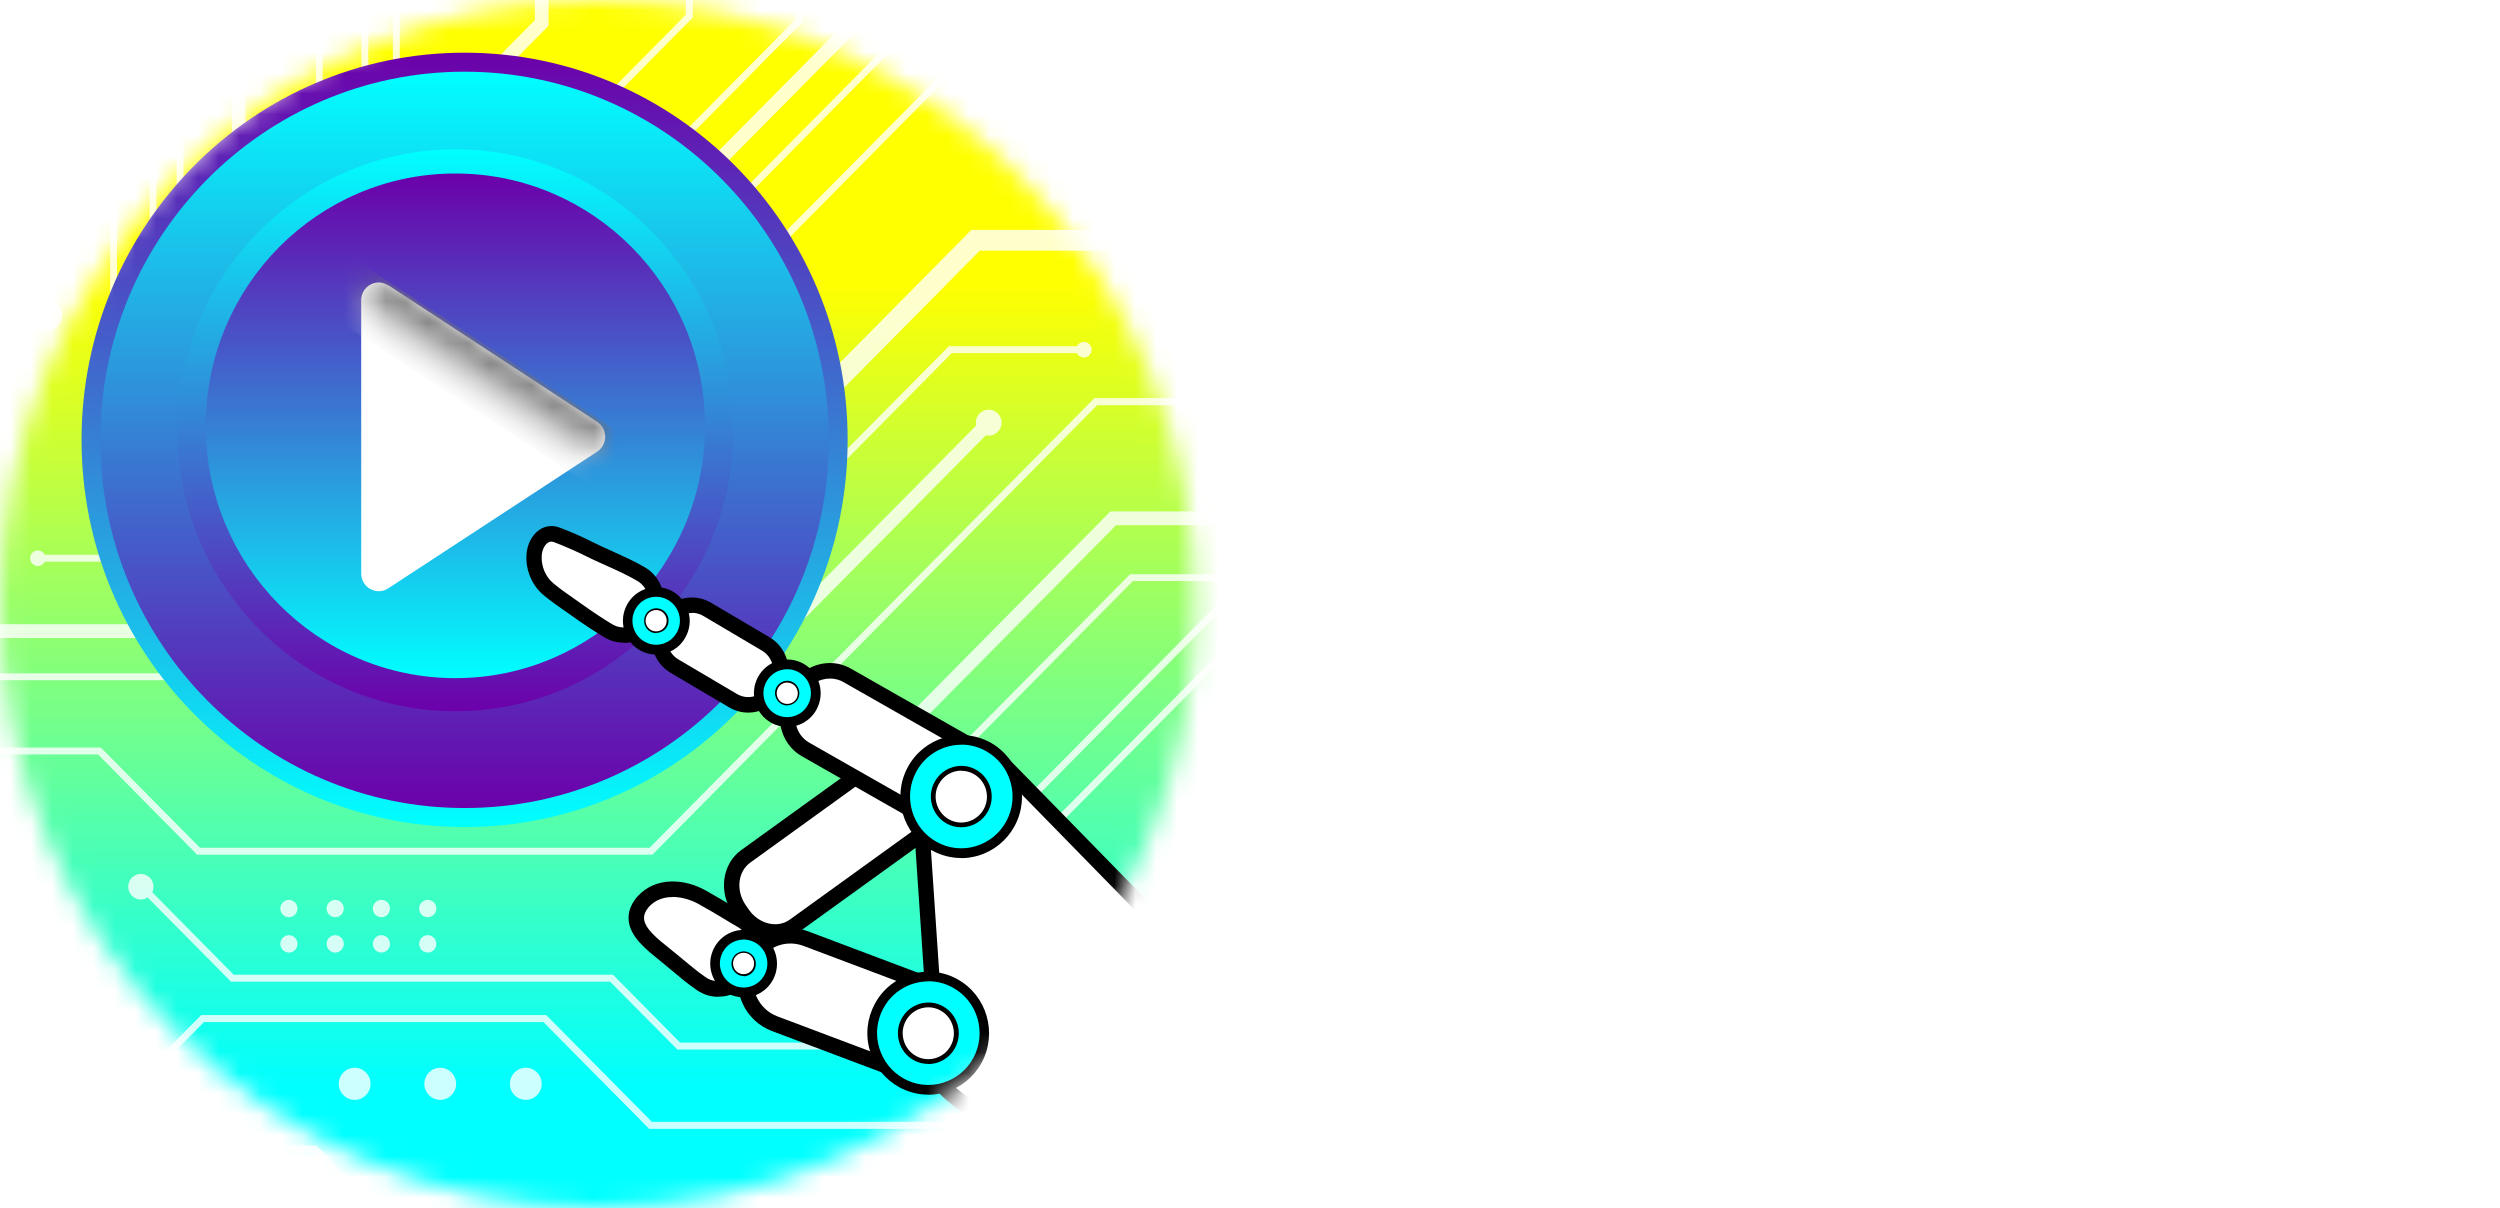 <svg width="120" height="58" viewBox="0 0 120 58" fill="none" xmlns="http://www.w3.org/2000/svg">
<path d="M87.159 41.418C87.334 41.418 87.48 41.387 87.595 41.32C87.71 41.253 87.831 41.057 87.886 40.628C87.94 40.2 87.971 39.281 87.971 38.069C88.582 38.663 89.842 39.385 90.691 39.71C90.606 40.959 90.485 42.269 90.279 42.833C90.042 43.457 89.636 43.818 89.109 44.112C88.673 44.345 87.94 44.406 87.443 44.406H85.687C84.984 44.406 84.105 44.173 83.578 43.616C83.051 43.059 82.815 42.367 82.815 40.365V35.932H81.119C80.737 40.365 79.453 43.059 74.158 44.669C73.897 43.849 73.195 42.63 72.552 41.908C69.511 42.63 66.47 43.286 64.01 43.843L63.338 40.297C64.568 40.102 66.058 39.869 67.663 39.544V30.972H63.714V27.69H67.663V25.289H65.089V24.175C64.707 24.603 64.301 24.995 63.92 25.357C63.714 24.469 63.072 22.27 62.605 21.315C64.828 19.54 67.082 16.686 68.397 13.698L70.971 15.014C70.796 15.406 70.62 15.804 70.444 16.196C72.347 17.409 74.158 18.854 75.242 20.042L74.279 21.848H77.847C77.672 21.058 77.435 20.17 77.145 19.417L79.513 18.89H74.861V15.933H80.507C80.331 15.406 80.125 14.88 79.895 14.457L82.966 13.637C83.318 14.292 83.73 15.149 84.021 15.933H89.721V18.89H84.954L87.613 19.417C87.231 20.305 86.85 21.125 86.529 21.848H90.212V24.867H74.097V22.172L73.57 23.128L73.485 23.03V25.295H70.68V27.696H74.364V30.978H70.68V38.956L74.63 38.136L74.836 40.83C76.999 39.814 77.587 38.271 77.847 35.938H75.563V26.018H89.073V35.938H86.032V40.469C86.032 40.898 86.062 41.161 86.147 41.259C86.232 41.357 86.353 41.424 86.529 41.424H87.141L87.159 41.418ZM66.191 32.221C66.688 34.027 67.1 36.36 67.246 37.873L64.907 38.595C64.847 37.022 64.441 34.652 63.998 32.845L66.191 32.221ZM72.565 22.044C71.541 21.027 70.226 20.005 68.912 19.056C68.3 20.109 67.597 21.095 66.894 22.044H72.571H72.565ZM71.014 37.279C71.426 35.834 71.862 33.501 72.037 31.957L74.552 32.65C74.025 34.486 73.558 36.556 73.146 37.94L71.014 37.285V37.279ZM78.502 29.857H86.02V28.412H78.502V29.857ZM78.502 33.537H86.02V32.092H78.502V33.537ZM79.992 18.89C80.374 19.778 80.779 20.96 80.925 21.848H83.53C83.881 20.93 84.263 19.778 84.439 18.89H79.992Z" fill="white"/>
<path d="M100.79 22.307H105.466V25.589H102.601L104.358 26.079C103.861 27.23 103.334 28.345 102.868 29.398H104.885V32.68H100.79V35.307H105.466V38.589H100.79V44.437H97.573V38.589H92.514V35.307H97.573V32.68H93.217V29.398H95.295C95.089 28.412 94.653 27.163 94.271 26.146L95.907 25.589H92.544V22.307H97.573V20.042H93.332V16.821H97.573V13.998H100.79V16.821H104.794V20.042H100.79V22.307ZM99.966 29.398C100.493 28.186 101.02 26.771 101.371 25.589H96.894C97.391 26.704 97.888 28.02 98.033 28.908L96.719 29.398H99.966ZM119.037 27.23C118.479 31.106 117.456 34.689 115.996 37.738C117.165 39.214 118.51 40.395 120 41.253C119.267 41.975 118.243 43.39 117.716 44.339C116.401 43.451 115.202 42.3 114.118 40.922C113.154 42.367 112.04 43.58 110.786 44.633C110.464 44.076 109.937 43.451 109.41 42.857V44.498H106.254V15.278H118.334V21.45C118.334 23.128 118.013 24.077 116.874 24.604C115.765 25.13 114.184 25.161 112.046 25.161C111.9 24.108 111.458 22.76 111.052 21.811C112.488 21.879 114.093 21.879 114.529 21.879C114.966 21.848 115.117 21.75 115.117 21.389V18.695H109.416V26.544H116.377L116.935 26.379L119.043 27.23H119.037ZM109.416 41.191C110.471 40.236 111.349 39.122 112.137 37.873C111.028 35.87 110.149 33.568 109.416 31.106V41.191ZM111.84 29.631C112.367 31.339 113.039 33.011 113.857 34.523C114.499 33.011 114.996 31.339 115.378 29.631H111.84Z" fill="white"/>
<mask id="mask0_4833_21889" style="mask-type:luminance" maskUnits="userSpaceOnUse" x="0" y="0" width="58" height="58">
<path d="M28.691 58C44.537 58 57.383 45.016 57.383 29C57.383 12.984 44.537 0 28.691 0C12.846 0 0 12.984 0 29C0 45.016 12.846 58 28.691 58Z" fill="white"/>
</mask>
<g mask="url(#mask0_4833_21889)">
<path d="M65.331 29C65.331 50.279 48.265 67.528 27.213 67.528C6.161 67.528 -10.905 50.279 -10.905 29C-10.905 7.722 6.161 -9.528 27.213 -9.528C48.265 -9.528 65.331 7.722 65.331 29Z" fill="url(#paint0_linear_4833_21889)"/>
<g opacity="0.8">
<path d="M8.808 12.663H8.475V-0.961L-4.138 -13.71H-10.299L-13.158 -16.6L-12.928 -16.833L-10.166 -14.041H-3.998L8.808 -1.096V12.663Z" fill="white"/>
<path d="M8.269 12.645C8.269 12.853 8.433 13.018 8.639 13.018C8.845 13.018 9.008 12.853 9.008 12.645C9.008 12.436 8.845 12.271 8.639 12.271C8.433 12.271 8.269 12.436 8.269 12.645Z" fill="white"/>
<path d="M11.783 15.596H11.129V-1.659L-3.126 -16.061L-2.666 -16.533L11.783 -1.929V15.596Z" fill="white"/>
<path d="M10.838 15.566C10.838 15.908 11.117 16.19 11.456 16.19C11.795 16.19 12.074 15.908 12.074 15.566C12.074 15.223 11.795 14.941 11.456 14.941C11.117 14.941 10.838 15.223 10.838 15.566Z" fill="white"/>
<path d="M15.485 12.663H15.158V-0.441L6.585 -9.105V-16.717H6.912V-9.24L15.485 -0.576V12.663Z" fill="white"/>
<path d="M14.951 12.645C14.951 12.853 15.115 13.018 15.321 13.018C15.527 13.018 15.691 12.853 15.691 12.645C15.691 12.436 15.527 12.271 15.321 12.271C15.115 12.271 14.951 12.436 14.951 12.645Z" fill="white"/>
<path d="M7.506 19.552H7.179V-0.251L-3.38 -10.924H-15.224L-20.84 -16.6L-20.61 -16.833L-15.085 -11.255H-3.241L7.506 -0.386V19.552Z" fill="white"/>
<path d="M7.342 19.907C7.547 19.907 7.712 19.74 7.712 19.533C7.712 19.327 7.547 19.16 7.342 19.16C7.138 19.16 6.973 19.327 6.973 19.533C6.973 19.74 7.138 19.907 7.342 19.907Z" fill="white"/>
<path d="M5.616 17.69H5.289V1.17L-4.895 -9.118H-16.587V-9.448H-4.756L5.616 1.035V17.69Z" fill="white"/>
<path d="M5.083 17.672C5.083 17.88 5.246 18.045 5.452 18.045C5.658 18.045 5.822 17.88 5.822 17.672C5.822 17.464 5.658 17.298 5.452 17.298C5.246 17.298 5.083 17.464 5.083 17.672Z" fill="white"/>
<path d="M6.494 25.154L6.258 24.922L17.345 13.716V-6.454L27.619 -16.833L27.849 -16.6L17.678 -6.319V13.851L6.494 25.154Z" fill="white"/>
<path d="M6.125 24.763C5.979 24.91 5.979 25.148 6.125 25.289C6.27 25.436 6.506 25.436 6.646 25.289C6.791 25.142 6.791 24.904 6.646 24.763C6.5 24.616 6.264 24.616 6.125 24.763Z" fill="white"/>
<path d="M7.409 26.961H1.799V26.63H7.276L18.859 14.916V-5.254L30.321 -16.833L30.551 -16.6L19.192 -5.113V15.057L7.409 26.961Z" fill="white"/>
<path d="M1.817 26.422C1.611 26.422 1.448 26.587 1.448 26.796C1.448 27.004 1.611 27.169 1.817 27.169C2.023 27.169 2.187 27.004 2.187 26.796C2.187 26.587 2.023 26.422 1.817 26.422Z" fill="white"/>
<path d="M22.482 5.125L22.021 4.66L25.674 0.967V-4.935L33.865 -13.22L34.331 -12.749L26.329 -4.666V1.243L22.482 5.125Z" fill="white"/>
<path d="M22.276 5.499C22.617 5.499 22.894 5.219 22.894 4.874C22.894 4.529 22.617 4.25 22.276 4.25C21.935 4.25 21.658 4.529 21.658 4.874C21.658 5.219 21.935 5.499 22.276 5.499Z" fill="white"/>
<path d="M21.313 12.914L21.076 12.681L32.92 0.704V-6.454L42.94 -16.582L43.176 -16.349L33.253 -6.319V0.845L21.313 12.914Z" fill="white"/>
<path d="M20.943 12.516C20.798 12.663 20.798 12.902 20.943 13.043C21.088 13.19 21.325 13.19 21.464 13.043C21.609 12.896 21.609 12.657 21.464 12.516C21.319 12.369 21.082 12.369 20.943 12.516Z" fill="white"/>
<path d="M11.698 28.173L11.462 27.941L38.191 0.925V-5.064L50.84 -17.843L51.07 -17.611L38.524 -4.923V1.059L11.698 28.173Z" fill="white"/>
<path d="M11.329 27.782C11.183 27.928 11.183 28.167 11.329 28.308C11.474 28.455 11.71 28.455 11.85 28.308C11.995 28.161 11.995 27.922 11.85 27.782C11.704 27.634 11.468 27.634 11.329 27.782Z" fill="white"/>
<path d="M-11.735 40.402L-12.201 39.93L-2.338 29.961H12.019L58.019 -16.533L58.485 -16.061L12.292 30.623H-2.066L-11.735 40.402Z" fill="white"/>
<path d="M-11.862 43.322L-12.098 43.09L-1.436 32.319H12.74L46.702 -2.008H68.112L82.53 -16.582L82.76 -16.349L68.245 -1.678H46.836L12.88 32.65H-1.303L-11.862 43.322Z" fill="white"/>
<path d="M23.893 25.552L23.663 25.314L47.781 0.937H65.888V1.267H47.92L23.893 25.552Z" fill="white"/>
<path d="M23.53 25.155C23.384 25.302 23.384 25.54 23.53 25.681C23.675 25.822 23.912 25.828 24.051 25.681C24.196 25.534 24.196 25.295 24.051 25.155C23.905 25.008 23.669 25.008 23.53 25.155Z" fill="white"/>
<path d="M23.566 35.742L22.87 35.044L46.624 11.034H59.491L66.864 3.588L67.555 4.292L59.903 12.032H47.029L23.566 35.742Z" fill="white"/>
<path d="M18.32 35.638C17.956 36.005 17.956 36.593 18.32 36.96C18.683 37.328 19.265 37.328 19.628 36.96C19.992 36.593 19.992 36.005 19.628 35.638C19.265 35.27 18.683 35.27 18.32 35.638Z" fill="white"/>
<path d="M22.47 36.152L22.233 35.919L35.598 22.411H39.814L45.545 16.619H52.179V16.949H45.685L39.947 22.748H35.731L22.47 36.152Z" fill="white"/>
<path d="M52.027 17.157C52.231 17.157 52.397 16.99 52.397 16.784C52.397 16.578 52.231 16.41 52.027 16.41C51.823 16.41 51.658 16.578 51.658 16.784C51.658 16.99 51.823 17.157 52.027 17.157Z" fill="white"/>
<path d="M21.137 37.658C21.341 37.658 21.506 37.491 21.506 37.285C21.506 37.078 21.341 36.911 21.137 36.911C20.933 36.911 20.767 37.078 20.767 37.285C20.767 37.491 20.933 37.658 21.137 37.658Z" fill="white"/>
<path d="M23.512 37.922C23.306 37.922 23.142 37.756 23.142 37.548C23.142 37.34 23.306 37.175 23.512 37.175C23.718 37.175 23.881 37.34 23.881 37.548C23.881 37.756 23.718 37.922 23.512 37.922Z" fill="white"/>
<path d="M36.028 32.313H12.722V31.651H35.755L47.248 20.029L47.714 20.501L36.028 32.313Z" fill="white"/>
<path d="M47.023 19.846C47.266 19.601 47.654 19.601 47.896 19.846C48.138 20.091 48.138 20.483 47.896 20.727C47.654 20.972 47.266 20.972 47.023 20.727C46.781 20.483 46.781 20.091 47.023 19.846Z" fill="white"/>
<path d="M12.752 32.607C13.094 32.607 13.37 32.327 13.37 31.982C13.37 31.637 13.094 31.358 12.752 31.358C12.411 31.358 12.134 31.637 12.134 31.982C12.134 32.327 12.411 32.607 12.752 32.607Z" fill="white"/>
<path d="M-13.219 43.702L-13.449 43.463L-5.949 35.883H4.84L9.602 40.696H31.175L52.53 19.111H88.504L97.233 10.293H108.877V10.624H97.367L88.637 19.448H52.664L31.315 41.026H9.463L4.707 36.213H-5.81L-13.219 43.702Z" fill="white"/>
<path d="M42.353 36.55L41.892 36.079L53.3 24.548H88.146L97.076 15.529H109.071V16.19H97.342L88.419 25.21H53.572L42.353 36.55Z" fill="white"/>
<path d="M33.938 46.488C33.696 46.733 33.308 46.733 33.065 46.488C32.823 46.243 32.823 45.851 33.065 45.606C33.308 45.361 33.696 45.361 33.938 45.606C34.18 45.851 34.18 46.243 33.938 46.488Z" fill="white"/>
<path d="M41.831 40.573L41.601 40.34L54.245 27.561H90.485L98.518 19.448H107.563V19.778H98.651L90.618 27.892H54.378L41.831 40.573Z" fill="white"/>
<path d="M44.97 43.078L44.739 42.845L58.364 29.073H94.834L102.613 21.211H110.234V21.542H102.746L94.968 29.404H58.504L44.97 43.078Z" fill="white"/>
<path d="M45.448 45.037L45.212 44.798L58.988 30.874H96.561L104.237 23.122H109.689V23.452H104.37L96.7 31.204H59.128L45.448 45.037Z" fill="white"/>
<path d="M45.606 45.166C45.46 45.312 45.224 45.312 45.085 45.166C44.945 45.019 44.939 44.78 45.085 44.639C45.23 44.498 45.466 44.492 45.606 44.639C45.745 44.786 45.751 45.025 45.606 45.166Z" fill="white"/>
<path d="M71.498 43.623H51.555V43.292H71.359L75.388 39.226H111.313V39.557H75.521L71.498 43.623Z" fill="white"/>
<path d="M51.573 43.831C51.777 43.831 51.943 43.663 51.943 43.457C51.943 43.251 51.777 43.084 51.573 43.084C51.369 43.084 51.204 43.251 51.204 43.457C51.204 43.663 51.369 43.831 51.573 43.831Z" fill="white"/>
<path d="M7.046 42.563L11.22 46.788H29.424L32.647 50.046H63.168L63.217 50.095L66.961 53.879L66.731 54.112L63.035 50.377H32.514L29.285 47.119H11.086L6.906 42.894" fill="white"/>
<path d="M7.191 42.998C6.955 43.237 6.567 43.237 6.331 42.998C6.095 42.759 6.095 42.367 6.331 42.128C6.567 41.89 6.955 41.89 7.191 42.128C7.427 42.367 7.427 42.759 7.191 42.998Z" fill="white"/>
<path d="M109.162 49.532H67.349L64.38 47.878H39.372V46.886H64.635L67.603 48.539H109.162V49.532Z" fill="white"/>
<path d="M39.414 48.319C38.905 48.319 38.487 47.903 38.487 47.382C38.487 46.862 38.899 46.445 39.414 46.445C39.929 46.445 40.341 46.862 40.341 47.382C40.341 47.903 39.929 48.319 39.414 48.319Z" fill="white"/>
<path d="M0.236 17.139L-11.389 5.395H-32.029L-38.354 11.787H-55.202L-75.321 -8.548L-75.085 -8.781L-55.063 11.457H-38.487L-32.163 5.064H-11.25L0.466 16.906L0.236 17.139Z" fill="white"/>
<path d="M0.6 16.747C0.745 16.894 0.745 17.133 0.6 17.274C0.454 17.421 0.218 17.421 0.079 17.274C-0.067 17.127 -0.067 16.888 0.079 16.747C0.224 16.6 0.46 16.6 0.6 16.747Z" fill="white"/>
<path d="M2.211 7.581C2.633 7.581 2.975 7.235 2.975 6.809C2.975 6.383 2.633 6.038 2.211 6.038C1.79 6.038 1.448 6.383 1.448 6.809C1.448 7.235 1.79 7.581 2.211 7.581Z" fill="white"/>
<path d="M2.211 11.738C2.633 11.738 2.975 11.393 2.975 10.967C2.975 10.541 2.633 10.195 2.211 10.195C1.79 10.195 1.448 10.541 1.448 10.967C1.448 11.393 1.79 11.738 2.211 11.738Z" fill="white"/>
<path d="M2.211 15.89C2.633 15.89 2.975 15.545 2.975 15.118C2.975 14.692 2.633 14.347 2.211 14.347C1.79 14.347 1.448 14.692 1.448 15.118C1.448 15.545 1.79 15.89 2.211 15.89Z" fill="white"/>
<path d="M52.767 4.531C52.991 4.531 53.172 4.331 53.172 4.084C53.172 3.837 52.991 3.637 52.767 3.637C52.542 3.637 52.361 3.837 52.361 4.084C52.361 4.331 52.542 4.531 52.767 4.531Z" fill="white"/>
<path d="M52.767 6.932C52.991 6.932 53.172 6.731 53.172 6.485C53.172 6.238 52.991 6.038 52.767 6.038C52.542 6.038 52.361 6.238 52.361 6.485C52.361 6.731 52.542 6.932 52.767 6.932Z" fill="white"/>
<path d="M52.767 9.332C52.991 9.332 53.172 9.132 53.172 8.885C53.172 8.638 52.991 8.438 52.767 8.438C52.542 8.438 52.361 8.638 52.361 8.885C52.361 9.132 52.542 9.332 52.767 9.332Z" fill="white"/>
<path d="M54.699 4.531C54.923 4.531 55.105 4.331 55.105 4.084C55.105 3.837 54.923 3.637 54.699 3.637C54.475 3.637 54.293 3.837 54.293 4.084C54.293 4.331 54.475 4.531 54.699 4.531Z" fill="white"/>
<path d="M54.699 6.932C54.923 6.932 55.105 6.731 55.105 6.485C55.105 6.238 54.923 6.038 54.699 6.038C54.475 6.038 54.293 6.238 54.293 6.485C54.293 6.731 54.475 6.932 54.699 6.932Z" fill="white"/>
<path d="M54.699 9.332C54.923 9.332 55.105 9.132 55.105 8.885C55.105 8.638 54.923 8.438 54.699 8.438C54.475 8.438 54.293 8.638 54.293 8.885C54.293 9.132 54.475 9.332 54.699 9.332Z" fill="white"/>
<path d="M56.632 4.531C56.856 4.531 57.038 4.331 57.038 4.084C57.038 3.837 56.856 3.637 56.632 3.637C56.407 3.637 56.226 3.837 56.226 4.084C56.226 4.331 56.407 4.531 56.632 4.531Z" fill="white"/>
<path d="M56.632 6.932C56.856 6.932 57.038 6.731 57.038 6.485C57.038 6.238 56.856 6.038 56.632 6.038C56.407 6.038 56.226 6.238 56.226 6.485C56.226 6.731 56.407 6.932 56.632 6.932Z" fill="white"/>
<path d="M56.632 9.332C56.856 9.332 57.038 9.132 57.038 8.885C57.038 8.638 56.856 8.438 56.632 8.438C56.407 8.438 56.226 8.638 56.226 8.885C56.226 9.132 56.407 9.332 56.632 9.332Z" fill="white"/>
<path d="M21.131 52.795C21.552 52.795 21.894 52.45 21.894 52.024C21.894 51.598 21.552 51.252 21.131 51.252C20.709 51.252 20.368 51.598 20.368 52.024C20.368 52.45 20.709 52.795 21.131 52.795Z" fill="white"/>
<path d="M17.023 52.795C17.445 52.795 17.787 52.45 17.787 52.024C17.787 51.598 17.445 51.252 17.023 51.252C16.602 51.252 16.26 51.598 16.26 52.024C16.26 52.45 16.602 52.795 17.023 52.795Z" fill="white"/>
<path d="M25.238 52.795C25.66 52.795 26.002 52.45 26.002 52.024C26.002 51.598 25.66 51.252 25.238 51.252C24.817 51.252 24.475 51.598 24.475 52.024C24.475 52.45 24.817 52.795 25.238 52.795Z" fill="white"/>
<path d="M13.867 44.027C14.095 44.027 14.279 43.84 14.279 43.61C14.279 43.38 14.095 43.194 13.867 43.194C13.64 43.194 13.455 43.38 13.455 43.61C13.455 43.84 13.64 44.027 13.867 44.027Z" fill="white"/>
<path d="M16.09 44.027C16.318 44.027 16.502 43.84 16.502 43.61C16.502 43.38 16.318 43.194 16.09 43.194C15.863 43.194 15.678 43.38 15.678 43.61C15.678 43.84 15.863 44.027 16.09 44.027Z" fill="white"/>
<path d="M18.308 44.027C18.535 44.027 18.72 43.84 18.72 43.61C18.72 43.38 18.535 43.194 18.308 43.194C18.08 43.194 17.896 43.38 17.896 43.61C17.896 43.84 18.08 44.027 18.308 44.027Z" fill="white"/>
<path d="M20.531 44.027C20.759 44.027 20.943 43.84 20.943 43.61C20.943 43.38 20.759 43.194 20.531 43.194C20.304 43.194 20.119 43.38 20.119 43.61C20.119 43.84 20.304 44.027 20.531 44.027Z" fill="white"/>
<path d="M13.867 45.723C14.095 45.723 14.279 45.536 14.279 45.306C14.279 45.076 14.095 44.89 13.867 44.89C13.64 44.89 13.455 45.076 13.455 45.306C13.455 45.536 13.64 45.723 13.867 45.723Z" fill="white"/>
<path d="M16.09 45.723C16.318 45.723 16.502 45.536 16.502 45.306C16.502 45.076 16.318 44.89 16.09 44.89C15.863 44.89 15.678 45.076 15.678 45.306C15.678 45.536 15.863 45.723 16.09 45.723Z" fill="white"/>
<path d="M18.308 45.723C18.535 45.723 18.72 45.536 18.72 45.306C18.72 45.076 18.535 44.89 18.308 44.89C18.08 44.89 17.896 45.076 17.896 45.306C17.896 45.536 18.08 45.723 18.308 45.723Z" fill="white"/>
<path d="M20.531 45.723C20.759 45.723 20.943 45.536 20.943 45.306C20.943 45.076 20.759 44.89 20.531 44.89C20.304 44.89 20.119 45.076 20.119 45.306C20.119 45.536 20.304 45.723 20.531 45.723Z" fill="white"/>
<path d="M55.886 54.185H31.157L26.086 49.06H9.79L8.027 50.842H7.96C3.053 50.964 -5.222 51.123 -5.543 50.793L-7.664 48.65H-12.038V48.319H-7.53L-5.331 50.542C-4.744 50.744 2.847 50.634 7.888 50.511L9.657 48.723H26.22L31.29 53.848H55.886V54.179V54.185Z" fill="white"/>
<path d="M55.868 54.393C56.074 54.393 56.238 54.228 56.238 54.02C56.238 53.812 56.074 53.646 55.868 53.646C55.662 53.646 55.499 53.812 55.499 54.02C55.499 54.228 55.662 54.393 55.868 54.393Z" fill="white"/>
<path d="M40.129 64.044H20.398L13.873 57.449H-5.361L-12.292 50.438L-12.062 50.205L-5.222 57.118H14.013L20.537 63.713H39.996L43.891 59.776H68.845L77.696 50.83H110.289V51.16H77.829L68.984 60.106H44.025L40.129 64.044Z" fill="white"/>
<path d="M38.112 62.06H21.706L15.042 55.324H-4.156V54.987H15.182L21.846 61.729H37.972L42.619 57.032H65.888V57.363H42.752L38.112 62.06Z" fill="white"/>
</g>
<path d="M22.3 39.697C32.455 39.697 40.687 31.377 40.687 21.113C40.687 10.849 32.455 2.529 22.3 2.529C12.146 2.529 3.914 10.849 3.914 21.113C3.914 31.377 12.146 39.697 22.3 39.697Z" fill="url(#paint1_linear_4833_21889)"/>
<path d="M22.3 38.785C31.956 38.785 39.784 30.873 39.784 21.113C39.784 11.353 31.956 3.441 22.3 3.441C12.644 3.441 4.816 11.353 4.816 21.113C4.816 30.873 12.644 38.785 22.3 38.785Z" fill="url(#paint2_linear_4833_21889)"/>
<path d="M21.858 32.766C28.476 32.766 33.841 27.343 33.841 20.654C33.841 13.965 28.476 8.542 21.858 8.542C15.24 8.542 9.875 13.965 9.875 20.654C9.875 27.343 15.24 32.766 21.858 32.766Z" fill="url(#paint3_linear_4833_21889)"/>
<path d="M21.858 34.138C29.225 34.138 35.198 28.101 35.198 20.654C35.198 13.207 29.225 7.17 21.858 7.17C14.49 7.17 8.518 13.207 8.518 20.654C8.518 28.101 14.49 34.138 21.858 34.138Z" fill="url(#paint4_linear_4833_21889)"/>
<path d="M21.858 32.551C28.476 32.551 33.841 27.129 33.841 20.44C33.841 13.75 28.476 8.328 21.858 8.328C15.24 8.328 9.875 13.75 9.875 20.44C9.875 27.129 15.24 32.551 21.858 32.551Z" fill="url(#paint5_linear_4833_21889)"/>
<g filter="url(#filter0_d_4833_21889)">
<path d="M18.635 13.686L28.667 20.25C29.176 20.587 29.176 21.34 28.667 21.677L18.635 28.241C18.078 28.608 17.338 28.198 17.338 27.53V14.408C17.338 13.735 18.078 13.33 18.635 13.698V13.686Z" fill="white"/>
</g>
<path d="M44.485 37.218L44.637 37.438C45.23 38.301 45.079 39.453 44.309 39.991L38.118 44.461C37.349 45 36.234 44.737 35.64 43.867L35.489 43.647C34.895 42.784 35.047 41.632 35.816 41.093L42.007 36.623C42.777 36.085 43.891 36.348 44.485 37.218Z" fill="white"/>
<path d="M37.209 45.104C36.506 45.104 35.785 44.737 35.331 44.076L35.18 43.855C34.471 42.82 34.659 41.443 35.604 40.787L41.789 36.324C42.734 35.662 44.079 35.968 44.782 37.003L44.933 37.224C45.642 38.258 45.454 39.636 44.509 40.291L38.324 44.755C37.985 44.988 37.597 45.104 37.209 45.104ZM42.91 36.715C42.661 36.715 42.425 36.783 42.213 36.93L36.028 41.394C35.416 41.822 35.313 42.735 35.785 43.433L35.937 43.653C36.416 44.351 37.3 44.572 37.9 44.149L44.085 39.685C44.697 39.257 44.8 38.344 44.328 37.646L44.176 37.426C43.861 36.966 43.376 36.715 42.904 36.715H42.91Z" fill="black"/>
<path d="M31.309 29.57L31.206 29.747C30.8 30.445 29.903 30.684 29.212 30.28C28.704 29.98 28.213 29.649 27.728 29.3C27.244 28.951 26.777 28.651 26.341 28.284C25.868 27.892 25.608 27.279 25.638 26.661C25.669 26.036 26.123 25.436 26.747 25.669C27.238 25.853 27.825 26.11 28.292 26.343C29.11 26.753 30 27.083 30.788 27.549C31.478 27.959 31.715 28.865 31.315 29.563L31.309 29.57Z" fill="white"/>
<path d="M29.939 30.849C29.624 30.849 29.309 30.77 29.025 30.598C28.564 30.329 28.086 30.01 27.516 29.606L27.141 29.343C26.795 29.104 26.438 28.853 26.105 28.578C25.547 28.118 25.232 27.396 25.269 26.649C25.293 26.14 25.535 25.669 25.893 25.43C26.183 25.234 26.529 25.197 26.868 25.326C27.359 25.51 27.952 25.767 28.443 26.018C28.746 26.171 29.061 26.312 29.376 26.453C29.903 26.692 30.454 26.936 30.963 27.236C31.381 27.481 31.684 27.886 31.805 28.363C31.933 28.841 31.866 29.337 31.617 29.765L31.515 29.943C31.175 30.531 30.563 30.861 29.933 30.861L29.939 30.849ZM26.474 25.993C26.414 25.993 26.359 26.012 26.299 26.049C26.135 26.159 26.014 26.416 26.002 26.685C25.977 27.2 26.189 27.69 26.571 28.008C26.88 28.265 27.225 28.504 27.559 28.737L27.94 29.006C28.491 29.398 28.952 29.704 29.394 29.968C29.915 30.274 30.582 30.096 30.884 29.57L30.988 29.392C31.133 29.141 31.175 28.841 31.096 28.559C31.024 28.271 30.842 28.032 30.594 27.886C30.115 27.604 29.588 27.365 29.079 27.139C28.758 26.991 28.431 26.851 28.122 26.692C27.655 26.459 27.074 26.208 26.613 26.03C26.565 26.012 26.517 26 26.468 26L26.474 25.993Z" fill="black"/>
<path d="M56.032 55.392C54.517 56.353 53.203 55.593 51.373 55.171C49.465 54.73 47.042 53.714 45.581 52.452C44.521 51.534 44.939 50.07 44.855 48.815L44.594 44.945C44.485 43.304 44.37 41.663 44.261 40.016L45.969 36.544C46.345 35.779 47.139 35.65 47.738 36.256L60.012 48.809C60.648 49.47 57.425 54.038 56.983 54.546C56.68 54.895 56.365 55.171 56.032 55.385V55.392Z" fill="white"/>
<path d="M54.463 56.23C53.772 56.23 53.088 56.034 52.385 55.832C52.04 55.734 51.676 55.63 51.294 55.538C49.586 55.14 47.005 54.173 45.345 52.734C44.419 51.932 44.455 50.793 44.491 49.782C44.503 49.452 44.515 49.133 44.491 48.833L43.891 39.936L45.642 36.379C45.872 35.907 46.266 35.589 46.715 35.521C47.163 35.448 47.629 35.625 47.999 35.999L60.273 48.552C61.278 49.593 57.304 54.748 57.262 54.797C56.947 55.165 56.601 55.471 56.226 55.704C55.62 56.09 55.038 56.224 54.463 56.224V56.23ZM44.637 40.089L45.224 48.784C45.248 49.121 45.236 49.47 45.224 49.807C45.194 50.725 45.164 51.601 45.824 52.164C47.284 53.426 49.707 54.4 51.458 54.804C51.858 54.895 52.227 55.006 52.585 55.11C53.863 55.477 54.784 55.747 55.832 55.073C56.141 54.877 56.438 54.62 56.698 54.308C57.413 53.469 59.891 49.691 59.715 49.035C59.679 49.011 58.867 48.178 47.466 36.519C47.266 36.311 47.036 36.213 46.824 36.25C46.611 36.287 46.424 36.446 46.291 36.709L44.63 40.089H44.637Z" fill="black"/>
<path d="M31.947 29.779L31.846 29.954C31.439 30.658 31.675 31.562 32.371 31.972L35.176 33.626C35.872 34.037 36.766 33.799 37.173 33.095L37.273 32.921C37.68 32.217 37.444 31.313 36.748 30.902L33.943 29.248C33.247 28.838 32.353 29.076 31.947 29.779Z" fill="white"/>
<path d="M35.913 34.205C35.592 34.205 35.283 34.119 34.998 33.954L32.187 32.294C31.315 31.78 31.024 30.647 31.533 29.771L31.636 29.594C32.145 28.712 33.265 28.418 34.132 28.933L36.943 30.592C37.815 31.106 38.106 32.239 37.597 33.115L37.494 33.292C37.252 33.715 36.852 34.021 36.379 34.144C36.222 34.186 36.064 34.205 35.907 34.205H35.913ZM33.217 29.422C32.841 29.422 32.478 29.619 32.272 29.968L32.169 30.145C31.866 30.672 32.042 31.345 32.563 31.651L35.374 33.311C35.622 33.458 35.919 33.501 36.197 33.421C36.482 33.348 36.718 33.164 36.864 32.913L36.967 32.735C37.27 32.209 37.094 31.535 36.573 31.229L33.768 29.57C33.599 29.465 33.405 29.416 33.223 29.416L33.217 29.422Z" fill="black"/>
<path d="M48.078 38.865L47.944 39.097C47.423 40.004 46.309 40.346 45.473 39.85L38.639 35.956C37.803 35.466 37.548 34.315 38.069 33.409L38.203 33.176C38.724 32.27 39.839 31.927 40.675 32.423L47.508 36.317C48.344 36.807 48.599 37.958 48.078 38.865Z" fill="white"/>
<path d="M46.309 40.444C45.957 40.444 45.606 40.353 45.285 40.169L38.457 36.281C37.44 35.681 37.124 34.309 37.755 33.225L37.888 32.992C38.518 31.902 39.851 31.504 40.862 32.105L47.69 35.993C48.708 36.593 49.023 37.965 48.393 39.048L48.259 39.281C47.829 40.028 47.066 40.444 46.309 40.444ZM39.839 32.57C39.33 32.57 38.815 32.858 38.524 33.366L38.391 33.599C37.967 34.333 38.16 35.246 38.827 35.638L45.654 39.526C46.321 39.918 47.205 39.642 47.629 38.907L47.763 38.675C48.187 37.94 47.993 37.028 47.326 36.636L40.499 32.748C40.293 32.625 40.069 32.57 39.839 32.57Z" fill="black"/>
<path d="M38.692 45.055C37.576 44.635 36.334 45.209 35.918 46.337C35.502 47.465 36.069 48.72 37.185 49.141L43.032 51.343C44.148 51.764 45.391 51.19 45.806 50.062C46.222 48.934 45.655 47.678 44.539 47.258L38.692 45.055Z" fill="white"/>
<path d="M43.782 51.852C43.492 51.852 43.195 51.803 42.904 51.693L37.052 49.489C36.422 49.25 35.919 48.778 35.64 48.16C35.361 47.541 35.331 46.843 35.568 46.213C35.804 45.576 36.27 45.068 36.882 44.786C37.5 44.504 38.185 44.474 38.809 44.712L44.661 46.917C45.963 47.407 46.63 48.882 46.145 50.199C45.769 51.221 44.8 51.858 43.776 51.858L43.782 51.852ZM37.942 45.288C37.688 45.288 37.433 45.343 37.197 45.453C36.761 45.655 36.428 46.017 36.264 46.464C36.101 46.917 36.119 47.407 36.313 47.841C36.513 48.282 36.87 48.619 37.312 48.784L43.164 50.989C43.613 51.154 44.097 51.136 44.528 50.94C44.964 50.738 45.297 50.377 45.461 49.929C45.806 48.999 45.333 47.952 44.406 47.603L38.554 45.398C38.354 45.325 38.142 45.288 37.936 45.288H37.942Z" fill="black"/>
<path d="M36.01 46.513L35.877 46.709C35.361 47.474 34.362 47.713 33.659 47.229C33.144 46.874 32.654 46.445 32.169 46.047C31.236 45.276 29.909 44.412 30.866 43.286C31.648 42.428 32.872 42.618 33.69 43.071C34.616 43.592 34.853 43.763 35.67 44.235C36.373 44.718 36.525 45.741 36.004 46.507L36.01 46.513Z" fill="white"/>
<path d="M34.477 47.847C34.107 47.847 33.756 47.737 33.453 47.529C33.017 47.229 32.599 46.88 32.193 46.537L31.66 46.096C31 45.564 30.248 44.964 30.176 44.18C30.139 43.788 30.279 43.402 30.594 43.035C31.478 42.055 32.878 42.184 33.871 42.741C34.428 43.053 34.737 43.243 35.071 43.445C35.295 43.58 35.525 43.72 35.852 43.91C36.3 44.216 36.579 44.676 36.658 45.208C36.737 45.729 36.609 46.268 36.306 46.715L36.173 46.911C35.87 47.358 35.422 47.676 34.913 47.792C34.762 47.829 34.616 47.841 34.471 47.841L34.477 47.847ZM32.278 43.059C31.872 43.059 31.466 43.182 31.145 43.531C30.975 43.733 30.897 43.929 30.915 44.112C30.957 44.578 31.575 45.08 32.126 45.515L32.672 45.962C33.065 46.286 33.465 46.629 33.877 46.911C34.132 47.088 34.447 47.137 34.762 47.064C35.089 46.984 35.38 46.782 35.58 46.488L35.713 46.292C35.913 45.998 35.992 45.649 35.943 45.312C35.895 44.988 35.731 44.712 35.477 44.535C35.168 44.357 34.931 44.21 34.707 44.076C34.38 43.88 34.077 43.696 33.526 43.39C33.229 43.224 32.763 43.053 32.284 43.053L32.278 43.059Z" fill="black"/>
<path d="M31.497 31.18C32.253 31.18 32.866 30.56 32.866 29.796C32.866 29.032 32.253 28.412 31.497 28.412C30.74 28.412 30.127 29.032 30.127 29.796C30.127 30.56 30.74 31.18 31.497 31.18Z" fill="#00FFFF"/>
<path d="M31.497 31.419C31.236 31.419 30.976 31.358 30.733 31.223C29.958 30.794 29.673 29.808 30.097 29.024C30.521 28.241 31.497 27.953 32.272 28.381C32.648 28.59 32.92 28.933 33.041 29.349C33.163 29.765 33.114 30.2 32.908 30.58C32.617 31.119 32.066 31.425 31.503 31.425L31.497 31.419ZM31.497 28.645C31.091 28.645 30.703 28.859 30.497 29.245C30.194 29.802 30.4 30.506 30.951 30.806C31.503 31.113 32.193 30.904 32.496 30.347C32.799 29.79 32.593 29.086 32.042 28.786C31.866 28.688 31.684 28.645 31.497 28.645Z" fill="black"/>
<path d="M31.496 30.353C31.801 30.353 32.048 30.104 32.048 29.796C32.048 29.488 31.801 29.239 31.496 29.239C31.192 29.239 30.945 29.488 30.945 29.796C30.945 30.104 31.192 30.353 31.496 30.353Z" fill="white"/>
<path d="M31.496 30.39C31.399 30.39 31.302 30.366 31.218 30.317C31.078 30.243 30.981 30.114 30.939 29.961C30.897 29.808 30.915 29.649 30.988 29.508C31.06 29.367 31.187 29.269 31.339 29.22C31.49 29.178 31.648 29.196 31.787 29.269C32.072 29.429 32.175 29.784 32.023 30.072C31.951 30.212 31.823 30.31 31.672 30.353C31.617 30.372 31.563 30.378 31.509 30.378L31.496 30.39ZM31.496 29.282C31.448 29.282 31.399 29.288 31.351 29.3C31.218 29.337 31.115 29.429 31.048 29.545C30.915 29.796 31.006 30.108 31.248 30.243C31.369 30.31 31.502 30.323 31.636 30.286C31.769 30.249 31.872 30.157 31.939 30.041C32.072 29.79 31.981 29.478 31.739 29.343C31.66 29.3 31.581 29.282 31.496 29.282Z" fill="black"/>
<path d="M37.785 34.658C38.541 34.658 39.154 34.038 39.154 33.274C39.154 32.51 38.541 31.89 37.785 31.89C37.029 31.89 36.416 32.51 36.416 33.274C36.416 34.038 37.029 34.658 37.785 34.658Z" fill="#00FFFF"/>
<path d="M37.785 34.891C37.524 34.891 37.264 34.829 37.022 34.695C36.246 34.266 35.961 33.28 36.385 32.496C36.809 31.713 37.785 31.425 38.56 31.854C39.336 32.282 39.62 33.268 39.196 34.052C38.906 34.591 38.354 34.897 37.785 34.897V34.891ZM37.791 32.123C37.385 32.123 36.997 32.337 36.785 32.723C36.482 33.28 36.688 33.984 37.24 34.284C37.791 34.584 38.488 34.382 38.784 33.825C39.087 33.268 38.881 32.564 38.33 32.264C38.154 32.166 37.973 32.123 37.785 32.123H37.791Z" fill="black"/>
<path d="M37.785 33.831C38.089 33.831 38.336 33.582 38.336 33.274C38.336 32.966 38.089 32.717 37.785 32.717C37.48 32.717 37.233 32.966 37.233 33.274C37.233 33.582 37.48 33.831 37.785 33.831Z" fill="white"/>
<path d="M37.785 33.862C37.688 33.862 37.591 33.837 37.506 33.788C37.221 33.629 37.118 33.268 37.27 32.986C37.427 32.699 37.785 32.594 38.063 32.747C38.348 32.907 38.451 33.268 38.3 33.55C38.191 33.745 37.991 33.856 37.785 33.856V33.862ZM37.791 32.76C37.609 32.76 37.433 32.858 37.343 33.029C37.209 33.28 37.3 33.593 37.542 33.727C37.791 33.862 38.1 33.77 38.233 33.525C38.366 33.274 38.276 32.962 38.033 32.827C37.954 32.784 37.87 32.766 37.791 32.766V32.76Z" fill="black"/>
<path d="M35.695 47.639C36.451 47.639 37.064 47.02 37.064 46.255C37.064 45.491 36.451 44.872 35.695 44.872C34.938 44.872 34.326 45.491 34.326 46.255C34.326 47.02 34.938 47.639 35.695 47.639Z" fill="#00FFFF"/>
<path d="M35.689 47.872C35.428 47.872 35.168 47.811 34.925 47.676C34.55 47.468 34.277 47.125 34.156 46.709C34.035 46.292 34.083 45.858 34.289 45.478C34.495 45.098 34.834 44.823 35.246 44.7C35.658 44.578 36.089 44.627 36.464 44.835C37.239 45.264 37.524 46.249 37.1 47.033C36.809 47.572 36.258 47.878 35.695 47.878L35.689 47.872ZM35.695 45.098C35.586 45.098 35.477 45.117 35.374 45.147C35.083 45.233 34.84 45.429 34.695 45.698C34.55 45.968 34.513 46.28 34.604 46.574C34.689 46.868 34.883 47.113 35.15 47.26C35.701 47.566 36.397 47.358 36.694 46.8C36.997 46.243 36.791 45.539 36.24 45.239C36.07 45.147 35.883 45.098 35.695 45.098Z" fill="black"/>
<path d="M35.695 46.813C35.999 46.813 36.246 46.563 36.246 46.255C36.246 45.948 35.999 45.698 35.695 45.698C35.39 45.698 35.144 45.948 35.144 46.255C35.144 46.563 35.39 46.813 35.695 46.813Z" fill="white"/>
<path d="M35.695 46.849C35.598 46.849 35.501 46.825 35.416 46.776C35.131 46.617 35.028 46.262 35.18 45.974C35.252 45.833 35.38 45.735 35.531 45.692C35.683 45.643 35.84 45.661 35.98 45.741C36.119 45.815 36.216 45.943 36.258 46.096C36.301 46.249 36.282 46.409 36.21 46.549C36.137 46.69 36.01 46.788 35.858 46.837C35.804 46.856 35.749 46.862 35.695 46.862V46.849ZM35.695 45.735C35.646 45.735 35.598 45.741 35.549 45.753C35.422 45.79 35.313 45.882 35.246 45.998C35.113 46.249 35.204 46.562 35.446 46.696C35.568 46.764 35.701 46.776 35.834 46.739C35.967 46.703 36.07 46.611 36.137 46.494C36.27 46.243 36.179 45.931 35.937 45.796C35.858 45.753 35.78 45.735 35.695 45.735Z" fill="black"/>
<path d="M44.558 52.311C46.043 52.311 47.248 51.094 47.248 49.593C47.248 48.091 46.043 46.874 44.558 46.874C43.072 46.874 41.868 48.091 41.868 49.593C41.868 51.094 43.072 52.311 44.558 52.311Z" fill="#00FFFF"/>
<path d="M44.558 52.544C44.073 52.544 43.594 52.422 43.158 52.183C42.474 51.803 41.977 51.179 41.753 50.425C41.529 49.672 41.62 48.87 41.995 48.178C42.765 46.752 44.546 46.219 45.957 47.002C47.369 47.786 47.89 49.581 47.12 51.007C46.745 51.699 46.127 52.201 45.382 52.428C45.109 52.507 44.83 52.55 44.558 52.55V52.544ZM44.564 47.107C43.691 47.107 42.849 47.572 42.401 48.399C42.086 48.98 42.013 49.654 42.201 50.291C42.389 50.928 42.807 51.454 43.383 51.773C43.958 52.091 44.624 52.164 45.255 51.975C45.885 51.785 46.406 51.362 46.721 50.781C47.369 49.581 46.933 48.062 45.739 47.407C45.364 47.199 44.964 47.1 44.564 47.1V47.107Z" fill="black"/>
<path d="M44.558 50.952C45.301 50.952 45.903 50.343 45.903 49.593C45.903 48.842 45.301 48.233 44.558 48.233C43.815 48.233 43.213 48.842 43.213 49.593C43.213 50.343 43.815 50.952 44.558 50.952Z" fill="white"/>
<path d="M44.558 51.068C44.322 51.068 44.079 51.013 43.861 50.891C43.152 50.499 42.892 49.599 43.279 48.889C43.667 48.178 44.552 47.909 45.261 48.301C45.969 48.693 46.23 49.593 45.842 50.303C45.576 50.793 45.073 51.075 44.558 51.075V51.068ZM44.564 48.35C44.128 48.35 43.704 48.582 43.48 48.999C43.152 49.599 43.377 50.358 43.97 50.689C44.564 51.019 45.315 50.793 45.636 50.193C45.963 49.593 45.739 48.833 45.145 48.503C44.958 48.399 44.758 48.35 44.558 48.35H44.564Z" fill="black"/>
<path d="M46.139 40.953C47.624 40.953 48.829 39.736 48.829 38.234C48.829 36.732 47.624 35.515 46.139 35.515C44.653 35.515 43.449 36.732 43.449 38.234C43.449 39.736 44.653 40.953 46.139 40.953Z" fill="#00FFFF"/>
<path d="M46.139 41.185C45.654 41.185 45.176 41.063 44.739 40.824C43.328 40.046 42.801 38.246 43.576 36.819C44.352 35.393 46.127 34.866 47.538 35.644C48.95 36.428 49.471 38.222 48.702 39.648C48.326 40.34 47.708 40.843 46.963 41.069C46.69 41.149 46.412 41.191 46.139 41.191V41.185ZM46.145 35.748C45.273 35.748 44.431 36.213 43.982 37.04C43.334 38.24 43.77 39.759 44.964 40.414C45.539 40.732 46.206 40.806 46.836 40.616C47.466 40.426 47.987 40.004 48.302 39.422C48.617 38.84 48.689 38.167 48.502 37.53C48.32 36.893 47.896 36.366 47.32 36.048C46.945 35.84 46.545 35.742 46.145 35.742V35.748Z" fill="black"/>
<path d="M46.139 39.593C46.882 39.593 47.484 38.985 47.484 38.234C47.484 37.483 46.882 36.875 46.139 36.875C45.396 36.875 44.794 37.483 44.794 38.234C44.794 38.985 45.396 39.593 46.139 39.593Z" fill="white"/>
<path d="M46.139 39.71C45.903 39.71 45.66 39.654 45.442 39.532C44.733 39.14 44.473 38.24 44.861 37.53C45.248 36.819 46.139 36.55 46.842 36.942C47.55 37.334 47.811 38.234 47.423 38.944C47.157 39.434 46.654 39.71 46.139 39.71ZM46.145 36.991C45.709 36.991 45.285 37.224 45.061 37.64C44.733 38.24 44.958 38.999 45.551 39.33C46.145 39.661 46.896 39.434 47.223 38.834C47.55 38.234 47.326 37.475 46.733 37.15C46.545 37.046 46.345 36.997 46.145 36.997V36.991Z" fill="black"/>
<path d="M61.024 53.267C61.981 52.256 62.066 50.523 61.218 49.421L59.782 47.554C58.934 46.451 57.686 46.549 57.013 47.774L53.597 54.008C52.924 55.232 53.251 56.696 54.318 57.265C55.384 57.835 57.044 57.473 58.001 56.463L61.024 53.273V53.267Z" fill="white"/>
<path d="M55.481 57.902C55.002 57.902 54.542 57.804 54.148 57.596C53.59 57.302 53.184 56.788 52.991 56.145C52.773 55.398 52.876 54.553 53.275 53.824L56.692 47.59C57.08 46.886 57.649 46.47 58.304 46.421C58.952 46.372 59.582 46.69 60.073 47.327L61.508 49.195C62.466 50.444 62.369 52.385 61.29 53.524L58.267 56.714C57.546 57.473 56.474 57.902 55.481 57.902ZM58.437 47.162C58.437 47.162 58.389 47.162 58.364 47.162C57.971 47.192 57.607 47.474 57.34 47.952L53.924 54.185C53.621 54.736 53.542 55.373 53.706 55.93C53.839 56.377 54.117 56.733 54.499 56.935C55.42 57.424 56.904 57.088 57.746 56.2L60.769 53.01C61.593 52.14 61.672 50.603 60.939 49.654L59.503 47.786C59.194 47.382 58.819 47.162 58.449 47.162H58.437Z" fill="black"/>
<mask id="mask1_4833_21889" style="mask-type:luminance" maskUnits="userSpaceOnUse" x="17" y="13" width="13" height="16">
<path d="M18.635 13.686L28.667 20.25C29.176 20.587 29.176 21.34 28.667 21.677L18.635 28.241C18.078 28.608 17.338 28.198 17.338 27.53V14.408C17.338 13.735 18.078 13.33 18.635 13.698V13.686Z" fill="white"/>
</mask>
<g mask="url(#mask1_4833_21889)">
<path d="M16.214 11.934L14.654 14.378L29.635 24.148L31.195 21.704L16.214 11.934Z" fill="url(#paint6_linear_4833_21889)"/>
</g>
</g>
<defs>
<filter id="filter0_d_4833_21889" x="16.338" y="12.559" width="13.71" height="16.82" filterUnits="userSpaceOnUse" color-interpolation-filters="sRGB">
<feFlood flood-opacity="0" result="BackgroundImageFix"/>
<feColorMatrix in="SourceAlpha" type="matrix" values="0 0 0 0 0 0 0 0 0 0 0 0 0 0 0 0 0 0 127 0" result="hardAlpha"/>
<feOffset/>
<feGaussianBlur stdDeviation="0.5"/>
<feColorMatrix type="matrix" values="0 0 0 0 0 0 0 0 0 0 0 0 0 0 0 0 0 0 0.75 0"/>
<feBlend mode="normal" in2="BackgroundImageFix" result="effect1_dropShadow_4833_21889"/>
<feBlend mode="normal" in="SourceGraphic" in2="effect1_dropShadow_4833_21889" result="shape"/>
</filter>
<linearGradient id="paint0_linear_4833_21889" x1="27.213" y1="67.528" x2="27.213" y2="-9.528" gradientUnits="userSpaceOnUse">
<stop offset="0.2" stop-color="#00FFFF"/>
<stop offset="0.7" stop-color="#FFFF00"/>
</linearGradient>
<linearGradient id="paint1_linear_4833_21889" x1="22.3" y1="39.697" x2="22.3" y2="2.529" gradientUnits="userSpaceOnUse">
<stop stop-color="#00FFFF"/>
<stop offset="1" stop-color="#6C00AA"/>
</linearGradient>
<linearGradient id="paint2_linear_4833_21889" x1="22.3" y1="3.441" x2="22.3" y2="38.785" gradientUnits="userSpaceOnUse">
<stop stop-color="#00FFFF"/>
<stop offset="1" stop-color="#6C00AA"/>
</linearGradient>
<linearGradient id="paint3_linear_4833_21889" x1="21.858" y1="32.766" x2="21.858" y2="8.542" gradientUnits="userSpaceOnUse">
<stop stop-color="#FF8DA4"/>
<stop offset="1" stop-color="#AA0047"/>
</linearGradient>
<linearGradient id="paint4_linear_4833_21889" x1="21.858" y1="7.17" x2="21.858" y2="34.138" gradientUnits="userSpaceOnUse">
<stop stop-color="#00FFFF"/>
<stop offset="1" stop-color="#6C00AA"/>
</linearGradient>
<linearGradient id="paint5_linear_4833_21889" x1="21.858" y1="32.551" x2="21.858" y2="8.328" gradientUnits="userSpaceOnUse">
<stop stop-color="#00FFFF"/>
<stop offset="1" stop-color="#6C00AA"/>
</linearGradient>
<linearGradient id="paint6_linear_4833_21889" x1="21.905" y1="19.632" x2="23.498" y2="17.19" gradientUnits="userSpaceOnUse">
<stop stop-color="white" stop-opacity="0"/>
<stop offset="1" stop-color="#727171"/>
</linearGradient>
</defs>
</svg>
